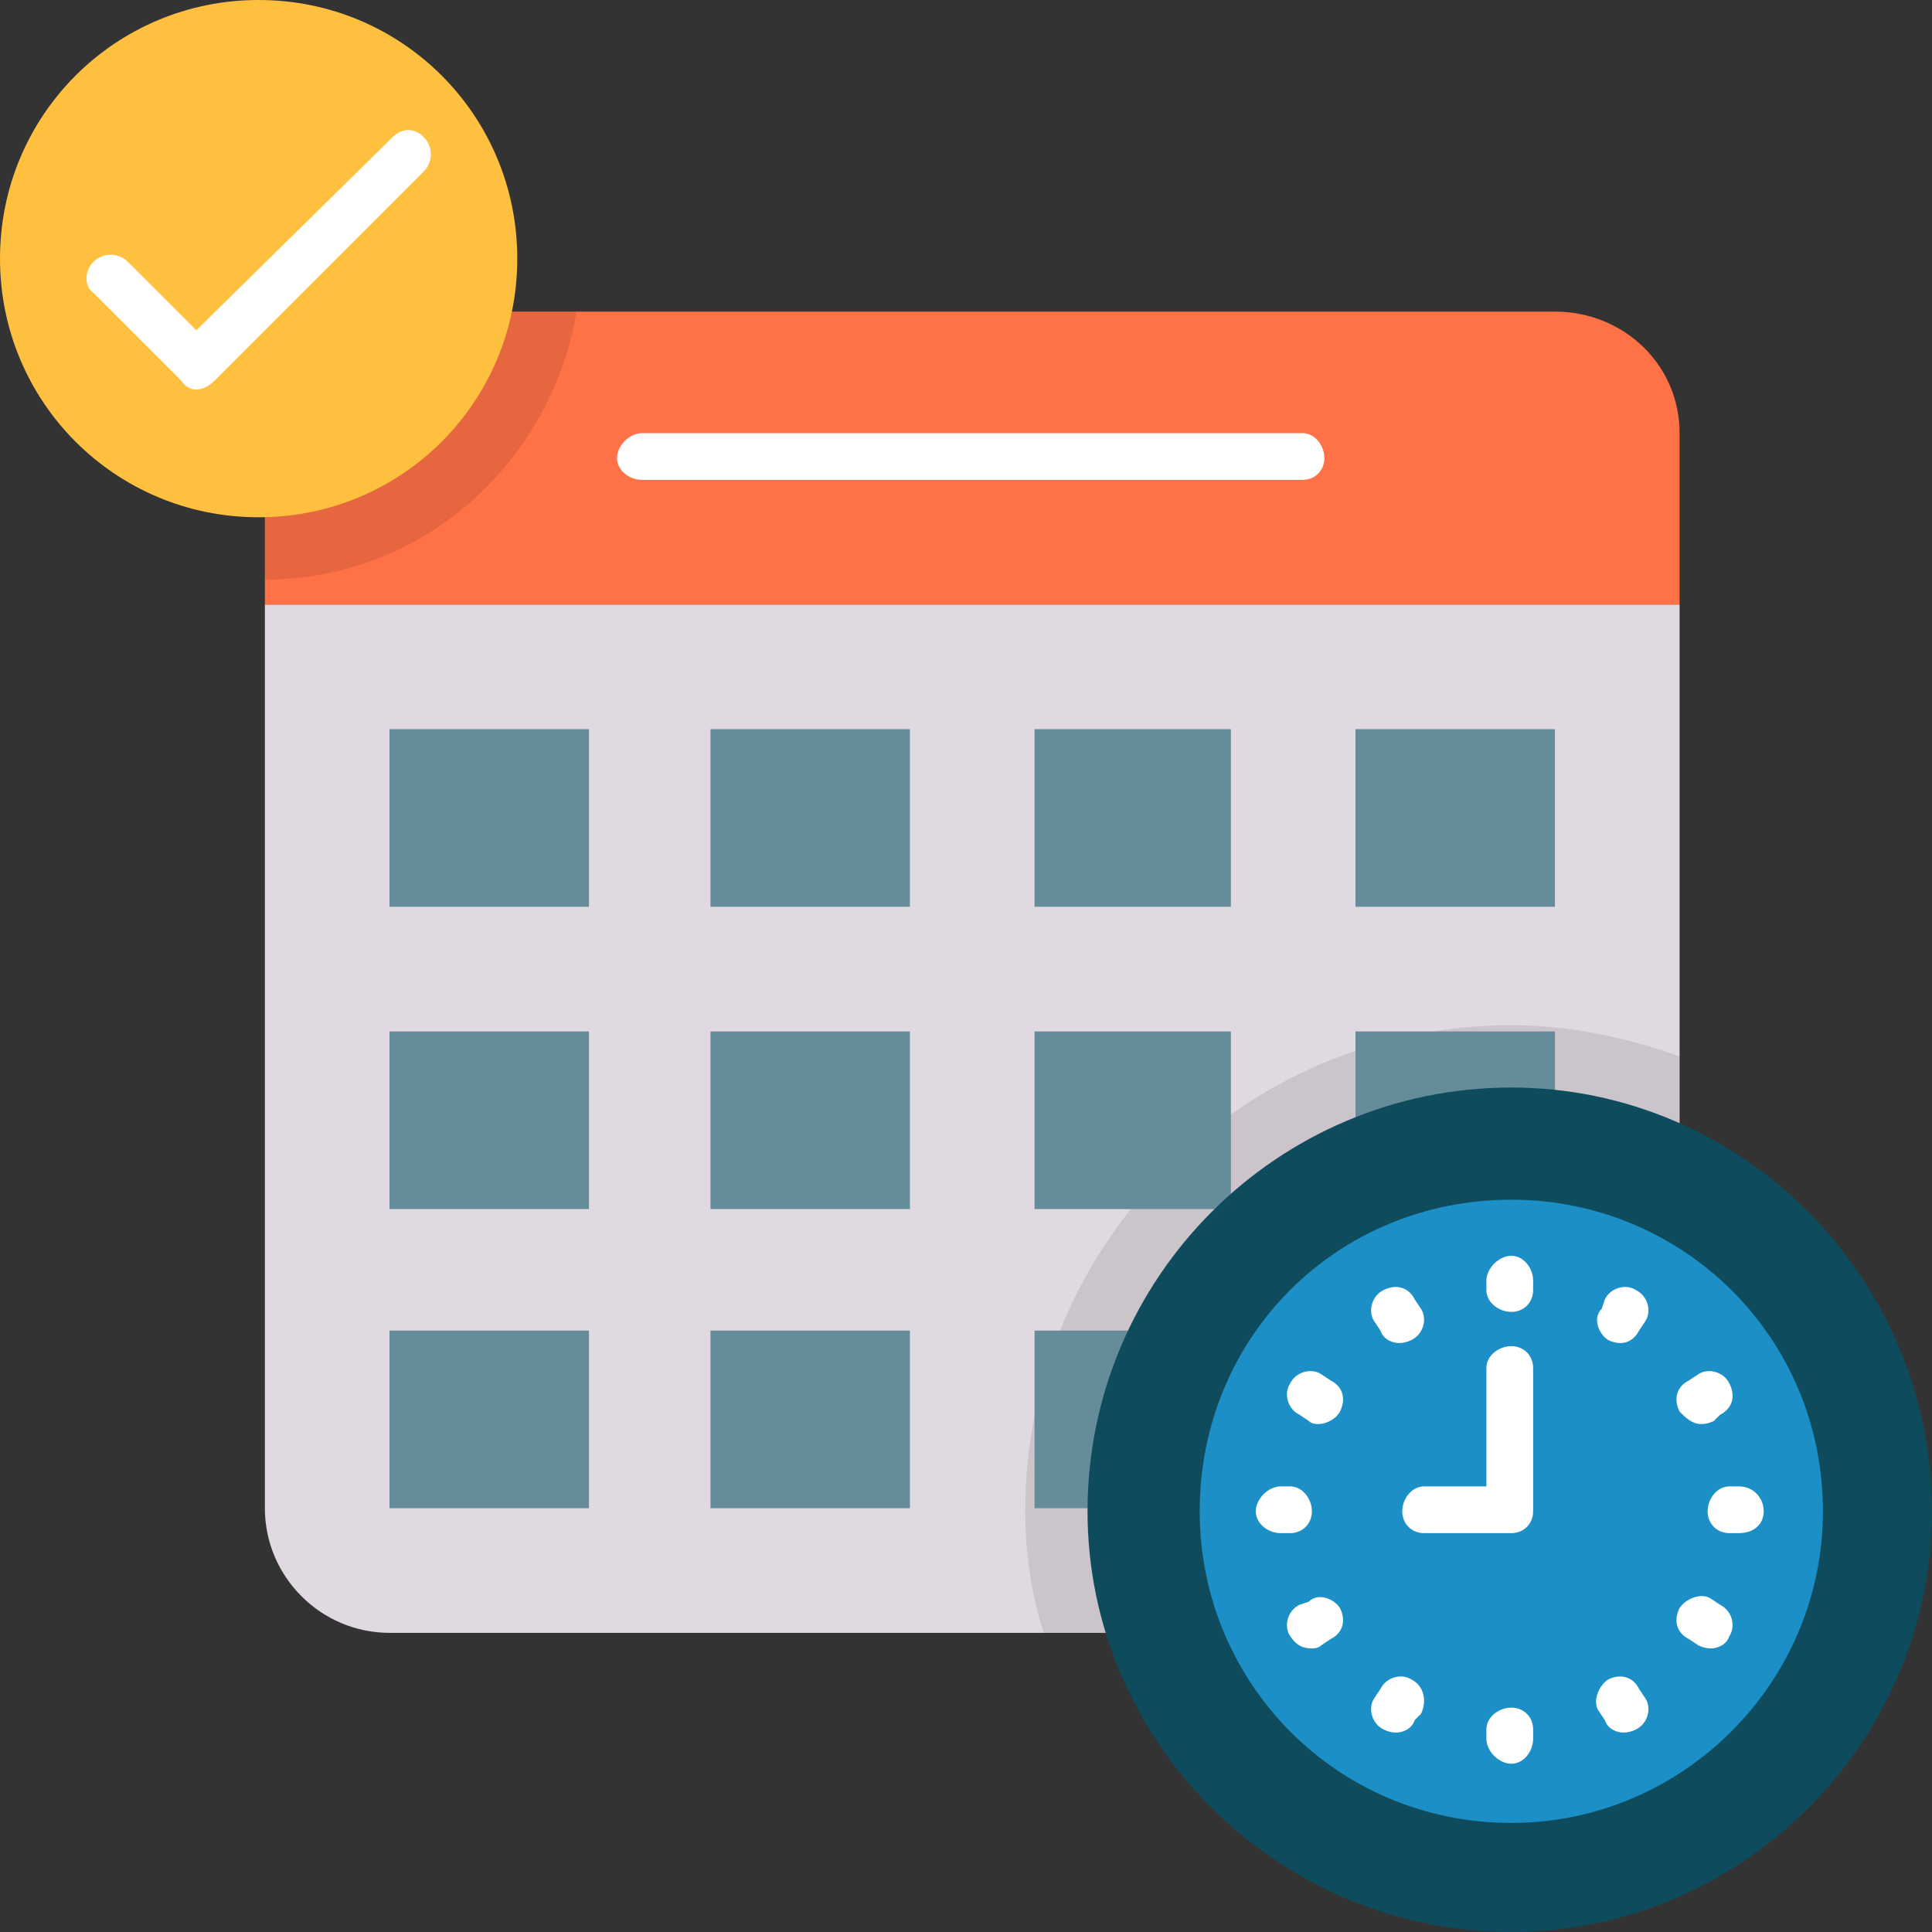 <svg version="1.2" xmlns="http://www.w3.org/2000/svg" viewBox="0 0 62 62" width="50" height="50">
	<rect x="0" y="0" width="62" height="62" fill="#333333" stroke="none"/>
	<title>Timetable Scheduling</title>
	<style>
		.s0 { fill: #e1d9e1 } 
		.s1 { opacity: .1;fill: #000000 } 
		.s2 { fill: #ff7146 } 
		.s3 { fill: #ffffff } 
		.s4 { fill: #658c99 } 
		.s5 { fill: none;stroke: #2b2a3a;stroke-linecap: round;stroke-linejoin: round;stroke-width: 1.5 } 
		.s6 { fill: #ffc040 } 
		.s7 { fill: #0e4b5c } 
		.s8 { fill: #1c8fc7 } 
	</style>
	<g>
		<path class="s0" d="m8.5 19.4v29c0 2.2 1.8 4 4 4h37.4c2.2 0 4-1.8 4-4v-29z"/>
		<path class="s1" d="m48.5 32.9c-8.6 0-15.6 7-15.6 15.6 0 1.3 0.2 2.7 0.6 3.9h16.4c2.2 0 4-1.8 4-4v-14.5c-1.7-0.6-3.5-1-5.4-1z"/>
		<path class="s2" d="m49.9 10h-37.4c-2.2 0-4 1.7-4 3.9v5.5h45.4v-5.5c0-2.2-1.8-3.9-4-3.9z"/>
		<path class="s1" d="m18.5 10h-6c-2.2 0-4 1.7-4 3.9v4.7c5.1 0 9.2-3.8 10-8.6z"/>
		<g>
			<path class="s3" d="m41.8 15.4h-21.2c-0.4 0-0.8-0.3-0.8-0.7 0-0.4 0.4-0.8 0.8-0.8h21.2c0.4 0 0.7 0.4 0.7 0.8 0 0.4-0.3 0.7-0.7 0.7z"/>
		</g>
		<g>
			<path class="s4" d="m12.5 23.4h6.4v5.7h-6.4z"/>
			<path class="s4" d="m22.8 23.4h6.4v5.7h-6.4z"/>
			<path class="s4" d="m33.2 23.4h6.3v5.7h-6.3z"/>
			<path class="s4" d="m43.5 23.4h6.4v5.7h-6.4z"/>
			<path class="s4" d="m12.5 33.1h6.4v5.7h-6.4z"/>
			<path class="s4" d="m22.8 33.1h6.4v5.7h-6.4z"/>
			<path class="s4" d="m33.2 33.1h6.3v5.7h-6.3z"/>
			<path class="s4" d="m43.5 33.1h6.4v5.7h-6.4z"/>
			<path class="s4" d="m12.5 42.7h6.4v5.7h-6.4z"/>
			<path class="s4" d="m22.8 42.7h6.4v5.7h-6.4z"/>
			<path class="s4" d="m33.2 42.7h6.3v5.7h-6.3z"/>
		</g>
		<path fill-rule="evenodd" class="s5" d="m43.5 42.7h6.4v5.7h-6.4z"/>
		<path class="s6" d="m8.3 16.6c-4.6 0-8.3-3.7-8.3-8.3 0-4.6 3.7-8.3 8.3-8.3 4.6 0 8.3 3.7 8.3 8.3 0 4.6-3.7 8.3-8.3 8.3z"/>
		<path class="s7" d="m48.5 62c-7.5 0-13.6-6.1-13.6-13.5 0-7.5 6.1-13.6 13.6-13.6 7.4 0 13.5 6.1 13.5 13.6 0 7.4-6.1 13.5-13.5 13.5z"/>
		<path class="s8" d="m48.5 58.5c-5.6 0-10-4.5-10-10 0-5.6 4.4-10 10-10 5.5 0 10 4.4 10 10 0 5.5-4.5 10-10 10z"/>
		<g>
			<path class="s3" d="m6.3 12.5q-0.3 0-0.5-0.3l-2.8-2.8c-0.3-0.2-0.3-0.7 0-1 0.3-0.3 0.8-0.3 1.1 0l2.2 2.2 6.3-6.2c0.3-0.3 0.7-0.3 1 0 0.3 0.3 0.3 0.8 0 1.1l-6.7 6.7q-0.3 0.3-0.6 0.3z"/>
		</g>
		<g>
			<g>
				<path class="s3" d="m48.5 42.1c-0.4 0-0.8-0.3-0.8-0.7v-0.3c0-0.4 0.4-0.8 0.8-0.8 0.4 0 0.7 0.4 0.7 0.8v0.3c0 0.4-0.3 0.7-0.7 0.7z"/>
			</g>
			<g>
				<path class="s3" d="m48.5 56.6c-0.4 0-0.8-0.4-0.8-0.8v-0.3c0-0.4 0.4-0.7 0.8-0.7 0.4 0 0.7 0.3 0.7 0.7v0.3c0 0.4-0.3 0.8-0.7 0.8z"/>
			</g>
			<g>
				<path class="s3" d="m44.9 43.1c-0.2 0-0.5-0.1-0.6-0.4l-0.2-0.3c-0.2-0.3-0.1-0.8 0.3-1 0.4-0.2 0.8-0.1 1 0.3l0.2 0.3c0.2 0.3 0.1 0.8-0.3 1q-0.2 0.1-0.4 0.1z"/>
			</g>
			<g>
				<path class="s3" d="m52.1 55.6c-0.2 0-0.5-0.1-0.6-0.4l-0.2-0.3c-0.2-0.3 0-0.8 0.3-1 0.4-0.2 0.8-0.1 1 0.3l0.2 0.3c0.2 0.3 0.1 0.8-0.3 1q-0.2 0.1-0.4 0.1z"/>
			</g>
			<g>
				<path class="s3" d="m42.3 45.7q-0.2 0-0.3-0.1l-0.3-0.2c-0.4-0.2-0.5-0.7-0.3-1 0.2-0.4 0.7-0.5 1-0.3l0.3 0.2c0.4 0.2 0.5 0.6 0.3 1-0.1 0.2-0.4 0.4-0.7 0.4z"/>
			</g>
			<g>
				<path class="s3" d="m54.9 52.9q-0.2 0-0.4-0.1l-0.3-0.2c-0.4-0.2-0.5-0.6-0.3-1 0.2-0.3 0.7-0.5 1-0.3l0.3 0.2c0.4 0.2 0.5 0.7 0.3 1-0.1 0.3-0.4 0.4-0.6 0.4z"/>
			</g>
			<g>
				<path class="s3" d="m41.4 49.2h-0.3c-0.4 0-0.8-0.3-0.8-0.7 0-0.4 0.4-0.8 0.8-0.8h0.3c0.4 0 0.7 0.4 0.7 0.8 0 0.4-0.3 0.7-0.7 0.7z"/>
			</g>
			<g>
				<path class="s3" d="m55.8 49.2h-0.3c-0.4 0-0.7-0.3-0.7-0.7 0-0.4 0.3-0.8 0.7-0.8h0.3c0.5 0 0.8 0.4 0.8 0.8 0 0.4-0.3 0.7-0.8 0.7z"/>
			</g>
			<g>
				<path class="s3" d="m42.1 52.9c-0.3 0-0.5-0.1-0.7-0.4-0.2-0.3-0.1-0.8 0.3-1l0.3-0.1c0.3-0.3 0.8-0.1 1 0.2 0.2 0.4 0.1 0.8-0.3 1l-0.3 0.2q-0.1 0.1-0.3 0.1z"/>
			</g>
			<g>
				<path class="s3" d="m54.6 45.7c-0.3 0-0.5-0.2-0.7-0.4-0.2-0.4-0.1-0.8 0.3-1l0.3-0.2c0.3-0.2 0.8-0.1 1 0.3 0.2 0.4 0.1 0.8-0.3 1l-0.2 0.2q-0.2 0.1-0.4 0.1z"/>
			</g>
			<g>
				<path class="s3" d="m44.8 55.6q-0.2 0-0.4-0.1c-0.4-0.2-0.5-0.7-0.3-1l0.2-0.3c0.2-0.4 0.7-0.5 1-0.3 0.4 0.2 0.5 0.7 0.3 1.1l-0.2 0.2c-0.1 0.3-0.4 0.4-0.6 0.4z"/>
			</g>
			<g>
				<path class="s3" d="m52 43.1q-0.2 0-0.4-0.1c-0.3-0.2-0.5-0.7-0.2-1l0.1-0.3c0.2-0.4 0.7-0.5 1-0.3 0.4 0.2 0.5 0.7 0.3 1l-0.2 0.3c-0.1 0.2-0.3 0.4-0.6 0.4z"/>
			</g>
			<g>
				<path class="s3" d="m48.5 49.2h-2.8c-0.4 0-0.7-0.3-0.7-0.7 0-0.4 0.3-0.8 0.7-0.8h2v-3.8c0-0.4 0.4-0.7 0.8-0.7 0.4 0 0.7 0.3 0.7 0.7v4.6c0 0.4-0.3 0.7-0.7 0.7z"/>
			</g>
		</g>
	</g>
</svg>